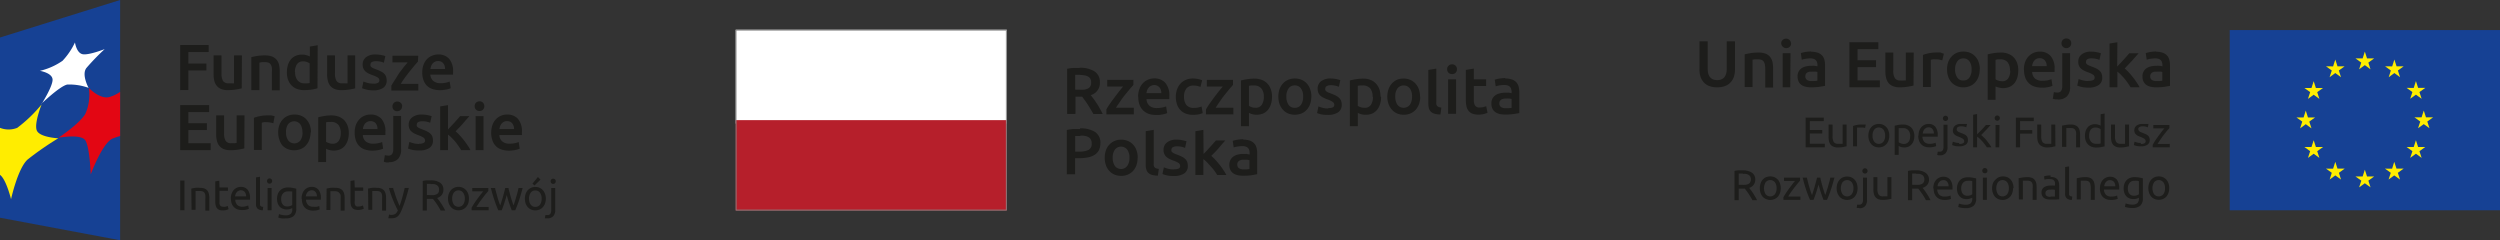 <svg xmlns="http://www.w3.org/2000/svg" viewBox="0 0 375.84 36.12"><rect x="0" y="0" width="375.84" height="36.12" fill="#333333" stroke="none"/><defs><style>.cls-1{fill:#1d1d1b;}.cls-2{fill:#fff;}.cls-3{fill:#b61f2b;}.cls-4{fill:#878787;}.cls-5{fill:#164194;}.cls-6{fill:#ffed00;}.cls-7{fill:#e30613;}</style></defs><g id="Warstwa_2" data-name="Warstwa 2"><g id="Warstwa_1-2" data-name="Warstwa 1"><path class="cls-1" d="M162.38,11.25c-.27,0-.51,0-.74,0v2.23h.55a6.22,6.22,0,0,0,.8,0,2,2,0,0,0,.58-.18.87.87,0,0,0,.36-.35,1.15,1.15,0,0,0,.11-.55,1.11,1.11,0,0,0-.11-.54.91.91,0,0,0-.35-.35,1.5,1.5,0,0,0-.53-.18,3.48,3.48,0,0,0-.67-.06m-.09-1.08a4,4,0,0,1,2.27.55,1.87,1.87,0,0,1,.79,1.66,1.87,1.87,0,0,1-1.38,1.9c.13.15.27.34.43.55s.32.46.49.71.32.52.47.79a8.55,8.55,0,0,1,.41.79h-1.4c-.12-.24-.26-.48-.41-.72s-.29-.48-.44-.71-.29-.44-.44-.64-.28-.38-.4-.54h-1v2.6h-1.25V10.34a7.26,7.26,0,0,1,1-.13c.34,0,.65,0,.92,0"/><path class="cls-1" d="M170.39,12.77l-.52.59-.69.84c-.24.3-.49.62-.74,1s-.47.65-.67,1h2.68v1h-4.12v-.75a8.33,8.33,0,0,1,.54-.86c.22-.31.44-.62.68-.94l.68-.9.61-.74h-2.39v-1h3.94Z"/><path class="cls-1" d="M174.59,14a1.84,1.84,0,0,0-.07-.47,1.22,1.22,0,0,0-.21-.39,1.11,1.11,0,0,0-.32-.25,1,1,0,0,0-.46-.1,1.07,1.07,0,0,0-.49.11.94.94,0,0,0-.35.27,1.33,1.33,0,0,0-.23.38,3.69,3.69,0,0,0-.11.45Zm-3.49.54a3.14,3.14,0,0,1,.21-1.2,2.34,2.34,0,0,1,.54-.86,2.23,2.23,0,0,1,.77-.52,2.51,2.51,0,0,1,.89-.17,2.13,2.13,0,0,1,1.68.67,2.86,2.86,0,0,1,.6,2c0,.07,0,.14,0,.22s0,.16,0,.22h-3.43a1.37,1.37,0,0,0,.45,1,1.66,1.66,0,0,0,1.13.34,3.34,3.34,0,0,0,.8-.08,4.26,4.26,0,0,0,.57-.16l.16,1a2,2,0,0,1-.27.1l-.4.1-.48.08-.53,0a3.13,3.13,0,0,1-1.19-.2,2.24,2.24,0,0,1-.83-.57,2.31,2.31,0,0,1-.49-.85,3.59,3.59,0,0,1-.16-1.07"/><path class="cls-1" d="M176.77,14.53a3.18,3.18,0,0,1,.18-1.08,2.7,2.7,0,0,1,.51-.87,2.37,2.37,0,0,1,.81-.57,2.59,2.59,0,0,1,1.07-.21,3.62,3.62,0,0,1,1.39.27l-.26,1a2.88,2.88,0,0,0-.47-.15,2.6,2.6,0,0,0-.56-.06,1.35,1.35,0,0,0-1.08.44,1.94,1.94,0,0,0-.36,1.25,2,2,0,0,0,.34,1.22,1.41,1.41,0,0,0,1.17.45,3.08,3.08,0,0,0,.61-.06,3,3,0,0,0,.52-.15l.17,1a3.59,3.59,0,0,1-.61.18,4.39,4.39,0,0,1-.82.07,2.94,2.94,0,0,1-1.16-.2,2.08,2.08,0,0,1-.81-.57,2.13,2.13,0,0,1-.48-.86,3.4,3.4,0,0,1-.16-1.08"/><path class="cls-1" d="M185.36,12.77l-.52.59c-.21.25-.44.53-.68.84s-.5.62-.74,1-.48.65-.67,1h2.67v1H181.3v-.75c.14-.26.33-.55.54-.86l.68-.94q.34-.46.69-.9l.61-.74h-2.39v-1h3.93Z"/><path class="cls-1" d="M190,14.55a1.87,1.87,0,0,0-.37-1.25,1.4,1.4,0,0,0-1.16-.45l-.35,0a1.43,1.43,0,0,0-.36.06v3a1.65,1.65,0,0,0,.42.2,1.69,1.69,0,0,0,.56.09,1.06,1.06,0,0,0,.95-.44,2.13,2.13,0,0,0,.31-1.2m1.23,0a3.46,3.46,0,0,1-.16,1.09,2.54,2.54,0,0,1-.44.85,2,2,0,0,1-.72.56,2.71,2.71,0,0,1-1.65.11,2.73,2.73,0,0,1-.5-.2v2h-1.2V12.1a8.09,8.09,0,0,1,.9-.19,6.81,6.81,0,0,1,1.13-.09,3,3,0,0,1,1.1.19,2.21,2.21,0,0,1,.83.54,2.29,2.29,0,0,1,.52.85,3.08,3.08,0,0,1,.19,1.13"/><path class="cls-1" d="M195.91,14.52a2,2,0,0,0-.33-1.23,1.11,1.11,0,0,0-.93-.45,1.09,1.09,0,0,0-.93.45,2,2,0,0,0-.33,1.23,2.09,2.09,0,0,0,.33,1.24,1.09,1.09,0,0,0,.93.45,1.11,1.11,0,0,0,.93-.45,2.09,2.09,0,0,0,.33-1.24m1.23,0a3.33,3.33,0,0,1-.18,1.12,2.55,2.55,0,0,1-.51.86,2.27,2.27,0,0,1-.79.56,2.78,2.78,0,0,1-2,0,2.36,2.36,0,0,1-.79-.56,2.72,2.72,0,0,1-.51-.86,3.57,3.57,0,0,1,0-2.24,2.75,2.75,0,0,1,.52-.86,2.34,2.34,0,0,1,.79-.55,2.48,2.48,0,0,1,1-.19,2.59,2.59,0,0,1,1,.19,2.4,2.4,0,0,1,.78.55,2.55,2.55,0,0,1,.51.86,3.1,3.1,0,0,1,.19,1.12"/><path class="cls-1" d="M199.67,16.25a1.72,1.72,0,0,0,.7-.11.42.42,0,0,0,.22-.39.5.5,0,0,0-.24-.43,3.34,3.34,0,0,0-.76-.37,4.16,4.16,0,0,1-.6-.25,2.09,2.09,0,0,1-.48-.31,1.48,1.48,0,0,1-.31-.43,1.64,1.64,0,0,1-.11-.62,1.36,1.36,0,0,1,.52-1.13A2.29,2.29,0,0,1,200,11.8a4.77,4.77,0,0,1,.87.08,5.16,5.16,0,0,1,.63.17l-.22,1a3,3,0,0,0-.5-.16,3.11,3.11,0,0,0-.72-.08,1.15,1.15,0,0,0-.59.13.39.39,0,0,0-.23.38.51.51,0,0,0,0,.22.47.47,0,0,0,.16.19,1.37,1.37,0,0,0,.28.17l.44.17a6.7,6.7,0,0,1,.72.31,1.93,1.93,0,0,1,.49.35,1.25,1.25,0,0,1,.29.44,1.8,1.8,0,0,1,.09.6,1.29,1.29,0,0,1-.55,1.12,2.71,2.71,0,0,1-1.58.38,4.19,4.19,0,0,1-1.1-.11L198,17l.21-1a3.7,3.7,0,0,0,.64.21,3.12,3.12,0,0,0,.84.1"/><path class="cls-1" d="M206.35,14.55A1.92,1.92,0,0,0,206,13.3a1.41,1.41,0,0,0-1.17-.45l-.35,0a1.51,1.51,0,0,0-.36.06v3a1.65,1.65,0,0,0,.42.2,1.73,1.73,0,0,0,.56.09,1.07,1.07,0,0,0,1-.44,2.13,2.13,0,0,0,.3-1.2m1.23,0a3.46,3.46,0,0,1-.16,1.09,2.54,2.54,0,0,1-.44.85,2,2,0,0,1-.72.56,2.3,2.3,0,0,1-1,.19,2.44,2.44,0,0,1-.68-.08,2.73,2.73,0,0,1-.5-.2v2h-1.2V12.1a8.09,8.09,0,0,1,.9-.19,6.9,6.9,0,0,1,1.13-.09A2.92,2.92,0,0,1,206,12a2.14,2.14,0,0,1,.83.54,2.45,2.45,0,0,1,.53.85,3.31,3.31,0,0,1,.18,1.13"/><path class="cls-1" d="M212.28,14.52a2,2,0,0,0-.33-1.23,1.19,1.19,0,0,0-1.86,0,2,2,0,0,0-.33,1.23,2.09,2.09,0,0,0,.33,1.24,1.19,1.19,0,0,0,1.86,0,2.09,2.09,0,0,0,.33-1.24m1.23,0a3.33,3.33,0,0,1-.18,1.12,2.7,2.7,0,0,1-.5.86,2.47,2.47,0,0,1-.79.56,2.61,2.61,0,0,1-1,.19,2.53,2.53,0,0,1-1-.19,2.32,2.32,0,0,1-.78-.56,2.55,2.55,0,0,1-.51-.86,3.4,3.4,0,0,1,0-2.24,2.55,2.55,0,0,1,.51-.86A2.44,2.44,0,0,1,210,12a2.51,2.51,0,0,1,1-.19,2.59,2.59,0,0,1,1,.19,2.44,2.44,0,0,1,.79.55,2.72,2.72,0,0,1,.51.86,3.33,3.33,0,0,1,.18,1.12"/><path class="cls-1" d="M216.55,17.21a3.1,3.1,0,0,1-.88-.11,1.42,1.42,0,0,1-.57-.32,1.18,1.18,0,0,1-.29-.5,3,3,0,0,1-.08-.69V10.51l1.2-.2v5a2,2,0,0,0,0,.37.66.66,0,0,0,.13.25.6.6,0,0,0,.24.16,1.66,1.66,0,0,0,.39.08Z"/><path class="cls-1" d="M218.9,17.11h-1.2V11.93h1.2Zm.13-6.7a.72.72,0,0,1-.21.54.76.76,0,0,1-.52.19.73.73,0,0,1-.52-.19.69.69,0,0,1-.22-.54.67.67,0,0,1,.22-.54.69.69,0,0,1,.52-.2.72.72,0,0,1,.52.2.7.7,0,0,1,.21.54"/><path class="cls-1" d="M220.37,10.51l1.2-.2v1.62h1.85v1h-1.85V15a1.52,1.52,0,0,0,.2.89.78.78,0,0,0,.67.27,2.12,2.12,0,0,0,.59-.07,3.15,3.15,0,0,0,.4-.13l.2,1a4.45,4.45,0,0,1-.55.18,3.12,3.12,0,0,1-.79.09,2.72,2.72,0,0,1-.93-.14,1.33,1.33,0,0,1-.59-.44,1.58,1.58,0,0,1-.31-.68,4.22,4.22,0,0,1-.09-.92Z"/><path class="cls-1" d="M226.4,16.27a4.58,4.58,0,0,0,.85-.06V14.88l-.29-.06a2.82,2.82,0,0,0-.42,0,2.75,2.75,0,0,0-.4,0,1.79,1.79,0,0,0-.37.11.72.72,0,0,0-.26.23.57.57,0,0,0-.1.36.64.64,0,0,0,.27.59,1.37,1.37,0,0,0,.72.16m-.1-4.47a2.89,2.89,0,0,1,1,.15,1.61,1.61,0,0,1,.65.41,1.64,1.64,0,0,1,.35.65,3.22,3.22,0,0,1,.11.84V17l-.84.14a8.23,8.23,0,0,1-1.27.08,3.78,3.78,0,0,1-.85-.08,2,2,0,0,1-.66-.29,1.47,1.47,0,0,1-.43-.52,1.81,1.81,0,0,1-.15-.78,1.54,1.54,0,0,1,.17-.75,1.47,1.47,0,0,1,.48-.51,2,2,0,0,1,.68-.27,3.75,3.75,0,0,1,.82-.09l.42,0a3.08,3.08,0,0,1,.47.08v-.2a1.23,1.23,0,0,0-.06-.39.73.73,0,0,0-.17-.34.8.8,0,0,0-.33-.22,1.43,1.43,0,0,0-.51-.08,4.51,4.51,0,0,0-.76.06,3.49,3.49,0,0,0-.56.14l-.15-1a4.56,4.56,0,0,1,.66-.16,5.46,5.46,0,0,1,.93-.08"/><path class="cls-1" d="M162.43,20.45c-.32,0-.58,0-.79,0v2.34h.61a3.08,3.08,0,0,0,1.39-.25,1,1,0,0,0,.48-1,1.08,1.08,0,0,0-.13-.56.81.81,0,0,0-.35-.36,1.72,1.72,0,0,0-.54-.19,4.8,4.8,0,0,0-.67-.05m-.09-1.08a4.06,4.06,0,0,1,2.29.54,1.92,1.92,0,0,1,.8,1.71,2.38,2.38,0,0,1-.21,1,1.81,1.81,0,0,1-.62.7,2.78,2.78,0,0,1-1,.4,6,6,0,0,1-1.34.13h-.63v2.42h-1.25V19.54a6.65,6.65,0,0,1,1-.14l1,0"/><path class="cls-1" d="M169.8,23.71a2,2,0,0,0-.34-1.22,1.18,1.18,0,0,0-1.85,0,2,2,0,0,0-.33,1.22,2.07,2.07,0,0,0,.33,1.24,1.16,1.16,0,0,0,1.85,0,2.07,2.07,0,0,0,.34-1.24m1.22,0a3.29,3.29,0,0,1-.17,1.12,2.5,2.5,0,0,1-.51.87,2.34,2.34,0,0,1-.79.55,2.68,2.68,0,0,1-2,0,2.4,2.4,0,0,1-.78-.55,2.5,2.5,0,0,1-.51-.87,3.29,3.29,0,0,1-.18-1.12,3.23,3.23,0,0,1,.18-1.11,2.33,2.33,0,0,1,.52-.86,2.26,2.26,0,0,1,.78-.55,2.63,2.63,0,0,1,2,0,2.21,2.21,0,0,1,.79.55,2.46,2.46,0,0,1,.51.86,3.23,3.23,0,0,1,.18,1.11"/><path class="cls-1" d="M174.07,26.41a3.54,3.54,0,0,1-.89-.12,1.43,1.43,0,0,1-.56-.31,1.17,1.17,0,0,1-.29-.51,2.4,2.4,0,0,1-.09-.69V19.72l1.21-.2v5a1.9,1.9,0,0,0,0,.37.62.62,0,0,0,.12.26.67.67,0,0,0,.25.16,2.39,2.39,0,0,0,.39.08Z"/><path class="cls-1" d="M176.51,25.45a1.64,1.64,0,0,0,.69-.11.41.41,0,0,0,.22-.4.54.54,0,0,0-.23-.43,3.53,3.53,0,0,0-.77-.36c-.22-.08-.42-.17-.6-.25a2,2,0,0,1-.47-.32,1.13,1.13,0,0,1-.31-.43,1.43,1.43,0,0,1-.12-.62,1.35,1.35,0,0,1,.53-1.12,2.2,2.2,0,0,1,1.42-.42,4.17,4.17,0,0,1,.88.09,4.77,4.77,0,0,1,.62.16l-.21,1a2.53,2.53,0,0,0-.51-.17,3,3,0,0,0-.71-.07,1.28,1.28,0,0,0-.6.12.41.41,0,0,0-.23.38.56.56,0,0,0,0,.23.43.43,0,0,0,.15.18,1.11,1.11,0,0,0,.29.17,3.29,3.29,0,0,0,.44.18,6.45,6.45,0,0,1,.72.31,1.86,1.86,0,0,1,.49.35,1.07,1.07,0,0,1,.28.44,1.7,1.7,0,0,1,.09.59,1.28,1.28,0,0,1-.55,1.13,2.78,2.78,0,0,1-1.57.38,4.61,4.61,0,0,1-1.1-.11,6,6,0,0,1-.59-.19l.21-1c.18.07.39.14.64.21a3.15,3.15,0,0,0,.85.1"/><path class="cls-1" d="M180.94,23.15l.49-.51.5-.55.48-.53.38-.44h1.41c-.32.37-.67.76-1,1.16s-.73.78-1.1,1.15a8.48,8.48,0,0,1,.62.6c.22.24.43.49.64.75s.39.53.57.8a7.86,7.86,0,0,1,.44.73h-1.39a5.25,5.25,0,0,0-.41-.64A6.36,6.36,0,0,0,182,25l-.54-.6a4.59,4.59,0,0,0-.55-.48v2.38h-1.2V19.72l1.2-.2Z"/><path class="cls-1" d="M187,25.47a4.38,4.38,0,0,0,.84-.06V24.08l-.29-.06a2.54,2.54,0,0,0-.41,0,2.69,2.69,0,0,0-.4,0,1.34,1.34,0,0,0-.37.11.63.63,0,0,0-.26.22.61.61,0,0,0-.1.36.63.63,0,0,0,.27.59,1.34,1.34,0,0,0,.72.17m-.1-4.48a3.15,3.15,0,0,1,1,.15,1.53,1.53,0,0,1,.65.42,1.46,1.46,0,0,1,.35.65,3.12,3.12,0,0,1,.1.84v3.14l-.83.15a9.7,9.7,0,0,1-1.27.08,3.76,3.76,0,0,1-.85-.09,1.81,1.81,0,0,1-.66-.29,1.34,1.34,0,0,1-.43-.51,1.86,1.86,0,0,1-.15-.79A1.6,1.6,0,0,1,185,24a1.5,1.5,0,0,1,.47-.5,2.13,2.13,0,0,1,.69-.28,3.68,3.68,0,0,1,.82-.08l.42,0,.46.09V23a1.33,1.33,0,0,0-.05-.4.8.8,0,0,0-.17-.33.71.71,0,0,0-.33-.22,1.24,1.24,0,0,0-.51-.08,4.42,4.42,0,0,0-.76.06,3,3,0,0,0-.57.14l-.15-1c.16-.05.38-.1.67-.16a5.46,5.46,0,0,1,.93-.08"/><rect class="cls-2" x="110.6" y="4.47" width="40.75" height="14.11"/><rect class="cls-3" x="110.6" y="18.06" width="40.75" height="13.59"/><path class="cls-4" d="M151.35,4.47H110.6V31.65h40.75Zm-.13,27.05h-40.5V4.6h40.5Z"/><polygon class="cls-5" points="18.06 36.12 0 32.73 0 5.64 18.06 0 18.06 36.12"/><path class="cls-6" d="M0,26.22v-7a3.53,3.53,0,0,0,2.59,0,21.19,21.19,0,0,0,3.67-3.53s-1.16,2.87-.73,3.92,3.23,1.18,3.23,1.18a45.43,45.43,0,0,0-4.57,3.16c-1.5,1.28-2.53,6-2.53,6s-.73-3-1.66-3.66"/><path class="cls-7" d="M18.06,13.81a5.41,5.41,0,0,1-1.7.8c-1.45.28-3-1.39-3-1.39a7.06,7.06,0,0,1-.55,3.94c-1,1.58-4.05,3.56-4.05,3.56s3.42-.66,4.08.4.8,5.1.8,5.1,1.74-4.76,3.32-5.4a10.83,10.83,0,0,1,1.1-.37Z"/><path class="cls-2" d="M6.26,15.62S8,12.88,7.9,11.91,6,10.65,6,10.65a10,10,0,0,0,3.4-1.51,10.55,10.55,0,0,0,1.87-2.76s.22,1.54,1.11,1.76,3.36-.76,3.36-.76A34.71,34.71,0,0,0,13,10.21c-.79,1,.32,3,.32,3a8.57,8.57,0,0,0-3.2-.5c-1.12.22-3.9,2.9-3.9,2.9"/><polygon class="cls-1" points="27.09 13.54 27.09 6.77 31.37 6.77 31.37 7.82 28.32 7.82 28.32 9.55 31.03 9.55 31.03 10.59 28.32 10.59 28.32 13.54 27.09 13.54"/><path class="cls-1" d="M36.34,13.28c-.23.06-.53.12-.89.18a7.55,7.55,0,0,1-1.21.09,2.61,2.61,0,0,1-1-.17,1.59,1.59,0,0,1-.66-.49,1.87,1.87,0,0,1-.36-.75,4.06,4.06,0,0,1-.11-1V8.33h1.19V11a2.3,2.3,0,0,0,.23,1.18,1,1,0,0,0,.84.35l.46,0a1.91,1.91,0,0,0,.35,0V8.33h1.19Z"/><path class="cls-1" d="M37.78,8.6a7.4,7.4,0,0,1,.89-.19,7.6,7.6,0,0,1,1.21-.08,2.9,2.9,0,0,1,1,.16A1.78,1.78,0,0,1,41.6,9a1.86,1.86,0,0,1,.35.75,4.07,4.07,0,0,1,.1.95v2.88H40.87V10.86a4.49,4.49,0,0,0,0-.7,1.28,1.28,0,0,0-.18-.47.73.73,0,0,0-.33-.27,1.52,1.52,0,0,0-.51-.08l-.47,0L39,9.42v4.13H37.78Z"/><path class="cls-1" d="M44.37,10.86a1.82,1.82,0,0,0,.37,1.22,1.26,1.26,0,0,0,1,.45,3.23,3.23,0,0,0,.48,0l.33-.05V9.52a1.83,1.83,0,0,0-.42-.2,1.41,1.41,0,0,0-.55-.09,1.05,1.05,0,0,0-.94.43,2.11,2.11,0,0,0-.3,1.2m3.39,2.41a7.41,7.41,0,0,1-.88.2,8.09,8.09,0,0,1-1.12.08,3.08,3.08,0,0,1-1.09-.18,2.28,2.28,0,0,1-.81-.53,2.33,2.33,0,0,1-.52-.84,3.23,3.23,0,0,1-.18-1.11,3.75,3.75,0,0,1,.15-1.1,2.54,2.54,0,0,1,.44-.85,2,2,0,0,1,.72-.54,2.27,2.27,0,0,1,1-.19,2.17,2.17,0,0,1,.65.09,2.51,2.51,0,0,1,.49.19V7l1.18-.2Z"/><path class="cls-1" d="M53.4,13.28c-.23.06-.52.12-.89.18a7.33,7.33,0,0,1-1.2.09,2.61,2.61,0,0,1-1-.17,1.69,1.69,0,0,1-.67-.49,2,2,0,0,1-.35-.75,3.59,3.59,0,0,1-.11-1V8.33h1.18V11a2.19,2.19,0,0,0,.24,1.18,1,1,0,0,0,.84.35l.45,0a2.06,2.06,0,0,0,.36,0V8.33H53.4Z"/><path class="cls-1" d="M56.13,12.58a1.45,1.45,0,0,0,.68-.12.38.38,0,0,0,.22-.38.51.51,0,0,0-.23-.42A3.4,3.4,0,0,0,56,11.3c-.21-.08-.41-.16-.59-.25a2,2,0,0,1-.46-.31,1.1,1.1,0,0,1-.31-.43,1.38,1.38,0,0,1-.12-.61,1.35,1.35,0,0,1,.52-1.11,2.25,2.25,0,0,1,1.41-.4,4.74,4.74,0,0,1,.86.08,5.86,5.86,0,0,1,.62.16l-.22,1a2.69,2.69,0,0,0-.5-.16,2.91,2.91,0,0,0-.7-.07,1.26,1.26,0,0,0-.59.12.4.4,0,0,0-.22.37.56.56,0,0,0,0,.23.6.6,0,0,0,.15.18,1.85,1.85,0,0,0,.29.17l.43.17a4.84,4.84,0,0,1,.71.31,1.64,1.64,0,0,1,.49.34,1.21,1.21,0,0,1,.27.43,1.74,1.74,0,0,1,.09.59,1.26,1.26,0,0,1-.54,1.11,2.71,2.71,0,0,1-1.55.37A4.11,4.11,0,0,1,55,13.44a3.94,3.94,0,0,1-.57-.18l.2-1,.63.21a3.58,3.58,0,0,0,.84.1"/><path class="cls-1" d="M62.83,9.26c-.13.14-.3.33-.51.58s-.44.52-.68.83l-.73.94c-.24.33-.46.65-.66,1h2.64v1H58.83v-.73c.14-.26.32-.54.53-.85L60,11c.23-.31.45-.61.68-.89s.42-.52.6-.73H59v-1h3.88Z"/><path class="cls-1" d="M66.91,10.37a1.45,1.45,0,0,0-.07-.47,1.07,1.07,0,0,0-.2-.38.87.87,0,0,0-.32-.25,1.08,1.08,0,0,0-.46-.09,1,1,0,0,0-.47.1,1.06,1.06,0,0,0-.35.27,1,1,0,0,0-.22.38,2.18,2.18,0,0,0-.11.44Zm-3.43.53a3.33,3.33,0,0,1,.2-1.19,2.37,2.37,0,0,1,.53-.84A2.08,2.08,0,0,1,65,8.36a2.18,2.18,0,0,1,.87-.17,2.12,2.12,0,0,1,1.65.65,2.82,2.82,0,0,1,.59,2V11a1.5,1.5,0,0,1,0,.22H64.7a1.32,1.32,0,0,0,.44.95,1.66,1.66,0,0,0,1.12.34,3.81,3.81,0,0,0,.78-.08,2.71,2.71,0,0,0,.56-.17l.16,1a1.3,1.3,0,0,1-.27.1,2.74,2.74,0,0,1-.39.1l-.47.07a3.77,3.77,0,0,1-1.69-.17,2.23,2.23,0,0,1-.83-.55,2.31,2.31,0,0,1-.47-.84,3.32,3.32,0,0,1-.16-1.06"/><polygon class="cls-1" points="27.09 22.57 27.09 15.8 31.44 15.8 31.44 16.85 28.32 16.85 28.32 18.52 31.1 18.52 31.1 19.55 28.32 19.55 28.32 21.53 31.67 21.53 31.67 22.57 27.09 22.57"/><path class="cls-1" d="M36.73,22.31c-.23.06-.53.12-.89.18a7.55,7.55,0,0,1-1.21.09,2.61,2.61,0,0,1-1-.17,1.66,1.66,0,0,1-.66-.49,1.87,1.87,0,0,1-.36-.75,4.06,4.06,0,0,1-.11-1V17.35h1.19V20a2.19,2.19,0,0,0,.24,1.18.93.93,0,0,0,.83.35l.46,0a1.91,1.91,0,0,0,.35-.05V17.35h1.19Z"/><path class="cls-1" d="M41.09,18.53a3.53,3.53,0,0,0-.41-.1,2.64,2.64,0,0,0-.6-.06,2.12,2.12,0,0,0-.42,0l-.3.07v4.1H38.17V17.71a5.41,5.41,0,0,1,.86-.24,5,5,0,0,1,1.14-.12l.27,0,.31,0a2.84,2.84,0,0,1,.31.06l.23.06Z"/><path class="cls-1" d="M45.46,19.89a2,2,0,0,0-.32-1.21,1.16,1.16,0,0,0-1.83,0A2,2,0,0,0,43,19.89a2,2,0,0,0,.33,1.22,1.16,1.16,0,0,0,1.83,0,2,2,0,0,0,.32-1.22m1.22,0A3.21,3.21,0,0,1,46.5,21a2.39,2.39,0,0,1-.5.85,2.09,2.09,0,0,1-.78.55,2.7,2.7,0,0,1-2,0,2.26,2.26,0,0,1-.78-.55A2.55,2.55,0,0,1,42,21a3.21,3.21,0,0,1-.18-1.1,3.17,3.17,0,0,1,.18-1.1,2.5,2.5,0,0,1,.51-.85,2.23,2.23,0,0,1,.78-.54,2.41,2.41,0,0,1,1-.19,2.54,2.54,0,0,1,1,.19,2.11,2.11,0,0,1,.77.54,2.5,2.5,0,0,1,.51.85,3.17,3.17,0,0,1,.18,1.1"/><path class="cls-1" d="M51.23,20a1.9,1.9,0,0,0-.36-1.23,1.39,1.39,0,0,0-1.14-.44l-.35,0a2.25,2.25,0,0,0-.36.06v2.92a2.06,2.06,0,0,0,.42.2,1.63,1.63,0,0,0,.55.1,1.06,1.06,0,0,0,.94-.44,2.1,2.1,0,0,0,.3-1.19m1.21,0a3.71,3.71,0,0,1-.15,1.08,2.57,2.57,0,0,1-.43.84,2,2,0,0,1-.71.55,2.53,2.53,0,0,1-1.63.1,2.18,2.18,0,0,1-.5-.19v2H47.84V17.63a8.37,8.37,0,0,1,.89-.19,6.57,6.57,0,0,1,1.11-.09,3.07,3.07,0,0,1,1.09.19,2.28,2.28,0,0,1,.82.53,2.56,2.56,0,0,1,.51.84A3.23,3.23,0,0,1,52.44,20"/><path class="cls-1" d="M56.75,19.4a1.78,1.78,0,0,0-.06-.47,1.52,1.52,0,0,0-.2-.38.9.9,0,0,0-.33-.25,1,1,0,0,0-.45-.09,1.06,1.06,0,0,0-.48.1,1.17,1.17,0,0,0-.35.27,1.3,1.3,0,0,0-.22.38,1.65,1.65,0,0,0-.1.44Zm-3.43.53a3.33,3.33,0,0,1,.2-1.19,2.53,2.53,0,0,1,.54-.84,2,2,0,0,1,.76-.51,2.26,2.26,0,0,1,.88-.17,2.15,2.15,0,0,1,1.65.65,2.87,2.87,0,0,1,.59,2,1.77,1.77,0,0,1,0,.22c0,.08,0,.15,0,.22H54.55a1.31,1.31,0,0,0,.43.95,1.68,1.68,0,0,0,1.12.34,3.84,3.84,0,0,0,.79-.08,3.17,3.17,0,0,0,.56-.17l.15,1a1.42,1.42,0,0,1-.26.1l-.39.1a3.46,3.46,0,0,1-.48.07,3.77,3.77,0,0,1-1.69-.17,2.08,2.08,0,0,1-.82-.55,2.2,2.2,0,0,1-.48-.84,3.62,3.62,0,0,1-.16-1.06"/><path class="cls-1" d="M60.44,16a.65.65,0,0,1-.22.52.68.68,0,0,1-.5.2.69.69,0,0,1-.52-.2A.68.68,0,0,1,59,16a.71.71,0,0,1,.22-.54.73.73,0,0,1,.52-.2.72.72,0,0,1,.5.2.67.67,0,0,1,.22.54m-2,8.42a2.51,2.51,0,0,1-.35,0,1.54,1.54,0,0,1-.41-.1l.16-1a1.87,1.87,0,0,0,.52.07.64.64,0,0,0,.57-.24,1.27,1.27,0,0,0,.17-.72v-5h1.18v5a2,2,0,0,1-.47,1.47,1.84,1.84,0,0,1-1.37.48"/><path class="cls-1" d="M63,21.61a1.45,1.45,0,0,0,.68-.12.38.38,0,0,0,.22-.38.51.51,0,0,0-.23-.42,3.4,3.4,0,0,0-.76-.36c-.21-.08-.41-.16-.59-.25a2,2,0,0,1-.46-.31,1.22,1.22,0,0,1-.31-.43,1.39,1.39,0,0,1-.11-.61A1.34,1.34,0,0,1,62,17.62a2.25,2.25,0,0,1,1.41-.4,4.74,4.74,0,0,1,.86.08,5.27,5.27,0,0,1,.62.16l-.22,1a2.69,2.69,0,0,0-.5-.16,2.91,2.91,0,0,0-.7-.07,1.26,1.26,0,0,0-.59.12.4.4,0,0,0-.22.37.56.56,0,0,0,0,.23.5.5,0,0,0,.15.18,1.85,1.85,0,0,0,.29.17l.43.17a4.41,4.41,0,0,1,.71.31,1.84,1.84,0,0,1,.49.34,1.08,1.08,0,0,1,.27.43,1.74,1.74,0,0,1,.09.59,1.26,1.26,0,0,1-.54,1.11,2.71,2.71,0,0,1-1.55.37,4.11,4.11,0,0,1-1.09-.11,3.94,3.94,0,0,1-.57-.18l.2-1a5.15,5.15,0,0,0,.63.21,3.58,3.58,0,0,0,.84.1"/><path class="cls-1" d="M67.35,19.46l.48-.51c.17-.18.33-.36.5-.53l.46-.52.38-.44h1.4c-.33.37-.67.75-1,1.14s-.72.77-1.08,1.14a6.58,6.58,0,0,1,.61.59c.22.23.42.48.63.74s.39.52.56.78a6.09,6.09,0,0,1,.44.72H69.33c-.12-.2-.26-.41-.41-.63s-.32-.44-.49-.65-.36-.4-.54-.59a4.53,4.53,0,0,0-.54-.47v2.34H66.17V16l1.18-.2Z"/><path class="cls-1" d="M72.69,22.57H71.5V17.46h1.19Zm.12-6.6a.67.67,0,0,1-.21.52.69.69,0,0,1-.51.2.72.72,0,0,1-.52-.2.67.67,0,0,1-.21-.52.7.7,0,0,1,.21-.54.77.77,0,0,1,.52-.2.73.73,0,0,1,.51.2.7.7,0,0,1,.21.54"/><path class="cls-1" d="M77.28,19.4a1.45,1.45,0,0,0-.07-.47,1.07,1.07,0,0,0-.2-.38.87.87,0,0,0-.32-.25,1.06,1.06,0,0,0-.45-.09,1,1,0,0,0-.48.1,1.06,1.06,0,0,0-.35.27,1.3,1.3,0,0,0-.22.38,2.18,2.18,0,0,0-.11.44Zm-3.43.53a3.33,3.33,0,0,1,.2-1.19,2.37,2.37,0,0,1,.53-.84,2.08,2.08,0,0,1,.77-.51,2.22,2.22,0,0,1,.88-.17,2.11,2.11,0,0,1,1.64.65,2.82,2.82,0,0,1,.59,2v.22a1.5,1.5,0,0,1,0,.22H75.07a1.32,1.32,0,0,0,.44.95,1.66,1.66,0,0,0,1.12.34,3.74,3.74,0,0,0,.78-.08,3.06,3.06,0,0,0,.57-.17l.15,1a1.3,1.3,0,0,1-.27.1,2.74,2.74,0,0,1-.39.1,3.11,3.11,0,0,1-.47.07,3.77,3.77,0,0,1-1.69-.17,2,2,0,0,1-.82-.55A2.2,2.2,0,0,1,74,21a3.32,3.32,0,0,1-.16-1.06"/><rect class="cls-1" x="27.1" y="27.14" width="0.63" height="4.47"/><path class="cls-1" d="M28.76,28.35l.55-.11a4.7,4.7,0,0,1,.79,0,1.63,1.63,0,0,1,.66.11,1,1,0,0,1,.42.31,1.16,1.16,0,0,1,.22.49,2.48,2.48,0,0,1,.07.63v1.88h-.6V29.86a3.71,3.71,0,0,0,0-.53,1,1,0,0,0-.14-.36.55.55,0,0,0-.26-.19,1.15,1.15,0,0,0-.4-.07h-.2l-.2,0-.16,0-.11,0v2.83h-.6Z"/><path class="cls-1" d="M33,28.18h1.27v.5H33v1.55a1.66,1.66,0,0,0,0,.42.63.63,0,0,0,.12.26.43.43,0,0,0,.19.13,1.18,1.18,0,0,0,.71,0l.22-.08.12.49-.31.12a2.12,2.12,0,0,1-.52.06,1.57,1.57,0,0,1-.57-.08.92.92,0,0,1-.35-.26,1,1,0,0,1-.19-.43,2.61,2.61,0,0,1-.06-.59v-3l.6-.1Z"/><path class="cls-1" d="M37,29.53a1,1,0,0,0-.2-.66.76.76,0,0,0-.94-.18.71.71,0,0,0-.27.21.92.92,0,0,0-.17.29,1.4,1.4,0,0,0-.08.34Zm-2.3.33a2,2,0,0,1,.13-.77,1.71,1.71,0,0,1,.34-.56,1.63,1.63,0,0,1,.49-.33,1.6,1.6,0,0,1,.57-.11,1.31,1.31,0,0,1,1,.43,1.94,1.94,0,0,1,.36,1.28v.1a.49.49,0,0,1,0,.12H35.37a1.16,1.16,0,0,0,.3.79,1.09,1.09,0,0,0,.82.27A2.76,2.76,0,0,0,37,31l.32-.11.09.5a2.15,2.15,0,0,1-.39.13,2.9,2.9,0,0,1-.62.06,2,2,0,0,1-.76-.13,1.33,1.33,0,0,1-.52-.37,1.41,1.41,0,0,1-.31-.55,2.19,2.19,0,0,1-.1-.7"/><path class="cls-1" d="M39.51,31.61a1.16,1.16,0,0,1-.79-.24.91.91,0,0,1-.23-.7v-4l.6-.1v4a1.69,1.69,0,0,0,0,.25.38.38,0,0,0,.09.15.32.32,0,0,0,.15.09l.24.05Z"/><path class="cls-1" d="M40.83,31.61h-.6V28.26h.6Zm-.3-4a.41.41,0,0,1-.28-.11.38.38,0,0,1-.11-.28.4.4,0,0,1,.11-.29.41.41,0,0,1,.28-.11.4.4,0,0,1,.27.11.36.36,0,0,1,.11.29.34.34,0,0,1-.11.28.4.4,0,0,1-.27.11"/><path class="cls-1" d="M43.93,28.78l-.25,0a2.15,2.15,0,0,0-.41,0,.9.9,0,0,0-.74.32,1.24,1.24,0,0,0-.26.84,1.51,1.51,0,0,0,.07.5,1.13,1.13,0,0,0,.2.34.8.8,0,0,0,.29.2,1,1,0,0,0,.34.06,1.23,1.23,0,0,0,.44-.07,1.06,1.06,0,0,0,.32-.15Zm0,2.49a1.44,1.44,0,0,1-.3.14,1.62,1.62,0,0,1-.52.08,1.56,1.56,0,0,1-.57-.1,1.18,1.18,0,0,1-.47-.3,1.47,1.47,0,0,1-.31-.5,2.19,2.19,0,0,1,0-1.4,1.42,1.42,0,0,1,.32-.53,1.54,1.54,0,0,1,.51-.35,1.88,1.88,0,0,1,.69-.13,3.85,3.85,0,0,1,.73.07l.53.11v3a1.46,1.46,0,0,1-.4,1.13,1.85,1.85,0,0,1-1.22.34,2.76,2.76,0,0,1-.59,0,2.7,2.7,0,0,1-.49-.12l.11-.52a3,3,0,0,0,.44.12,2.42,2.42,0,0,0,.54.06,1.12,1.12,0,0,0,.78-.22.87.87,0,0,0,.23-.67Z"/><path class="cls-1" d="M47.64,29.53a1,1,0,0,0-.2-.66.76.76,0,0,0-.94-.18.71.71,0,0,0-.27.21.92.92,0,0,0-.17.29,1.4,1.4,0,0,0-.08.34Zm-2.3.33a2,2,0,0,1,.13-.77,1.56,1.56,0,0,1,.34-.56,1.51,1.51,0,0,1,.49-.33,1.56,1.56,0,0,1,.57-.11,1.28,1.28,0,0,1,1,.43,1.88,1.88,0,0,1,.37,1.28v.1s0,.08,0,.12H46a1.22,1.22,0,0,0,.31.79,1.09,1.09,0,0,0,.82.27,2.58,2.58,0,0,0,.53,0l.33-.11.08.5a2,2,0,0,1-.38.13,2.9,2.9,0,0,1-.62.06,2,2,0,0,1-.76-.13,1.45,1.45,0,0,1-.53-.37,1.39,1.39,0,0,1-.3-.55,2.19,2.19,0,0,1-.1-.7"/><path class="cls-1" d="M49.1,28.35l.55-.11a4.58,4.58,0,0,1,.78,0,1.65,1.65,0,0,1,.67.11,1,1,0,0,1,.42.31,1.16,1.16,0,0,1,.22.49,2.48,2.48,0,0,1,.07.63v1.88h-.6V29.86a3.71,3.71,0,0,0,0-.53A1,1,0,0,0,51,29a.55.55,0,0,0-.26-.19,1.15,1.15,0,0,0-.4-.07h-.2l-.2,0-.16,0-.11,0v2.83h-.6Z"/><path class="cls-1" d="M53.33,28.18H54.6v.5H53.33v1.55a1.66,1.66,0,0,0,0,.42.52.52,0,0,0,.12.26.43.43,0,0,0,.19.13,1.1,1.1,0,0,0,.27,0,1,1,0,0,0,.43-.07l.23-.08.12.49-.32.12a2,2,0,0,1-.51.06,1.57,1.57,0,0,1-.57-.08.92.92,0,0,1-.35-.26,1,1,0,0,1-.19-.43,2.61,2.61,0,0,1-.06-.59v-3l.6-.1Z"/><path class="cls-1" d="M55.33,28.35l.55-.11a4.7,4.7,0,0,1,.79,0,1.63,1.63,0,0,1,.66.11,1,1,0,0,1,.42.31,1.31,1.31,0,0,1,.23.49,3.06,3.06,0,0,1,.06.63v1.88h-.6V29.86a2.66,2.66,0,0,0,0-.53,1,1,0,0,0-.14-.36.55.55,0,0,0-.26-.19,1.15,1.15,0,0,0-.4-.07h-.2l-.19,0-.17,0-.11,0v2.83h-.6Z"/><path class="cls-1" d="M58.49,32.24l.19.06a.78.78,0,0,0,.22,0,.9.9,0,0,0,.55-.16,1.28,1.28,0,0,0,.36-.51A17.89,17.89,0,0,1,59.06,30a13.85,13.85,0,0,1-.59-1.75h.65c0,.19.1.4.17.62s.14.46.22.69.17.48.27.71.19.47.29.69c.17-.46.31-.9.43-1.35s.23-.89.34-1.36h.62c-.16.63-.33,1.24-.52,1.82s-.39,1.13-.61,1.63a3.94,3.94,0,0,1-.27.51,1.66,1.66,0,0,1-.3.34,1.38,1.38,0,0,1-.38.2,1.75,1.75,0,0,1-.48.06h-.14l-.16,0-.13,0-.09,0Z"/><path class="cls-1" d="M64.79,27.64l-.61,0v1.69h.45a5.22,5.22,0,0,0,.58,0,1.56,1.56,0,0,0,.43-.13.68.68,0,0,0,.28-.25A.93.93,0,0,0,66,28.5a.9.9,0,0,0-.09-.42.75.75,0,0,0-.27-.26,1,1,0,0,0-.38-.14,3.58,3.58,0,0,0-.48,0m.95,2.1.26.34c.11.14.22.29.33.46l.33.54a5.48,5.48,0,0,1,.28.53h-.68l-.28-.5-.31-.48-.3-.43-.28-.34h-.91v1.75h-.62V27.2a3.24,3.24,0,0,1,.59-.08c.21,0,.41,0,.59,0a2.43,2.43,0,0,1,1.44.35,1.22,1.22,0,0,1,.49,1.06,1.29,1.29,0,0,1-.23.76,1.38,1.38,0,0,1-.7.47"/><path class="cls-1" d="M69.88,29.86a1.44,1.44,0,0,0-.26-.9.83.83,0,0,0-.69-.34.87.87,0,0,0-.7.34,1.5,1.5,0,0,0-.25.9,1.55,1.55,0,0,0,.25.9.86.86,0,0,0,.7.33.83.83,0,0,0,.69-.33,1.48,1.48,0,0,0,.26-.9m.62,0a2.36,2.36,0,0,1-.11.72,1.68,1.68,0,0,1-.33.55,1.36,1.36,0,0,1-.5.36,1.59,1.59,0,0,1-1.26,0,1.28,1.28,0,0,1-.5-.36,1.68,1.68,0,0,1-.33-.55,2.09,2.09,0,0,1-.12-.72,2.05,2.05,0,0,1,.12-.72,1.63,1.63,0,0,1,.33-.56,1.39,1.39,0,0,1,.5-.36,1.59,1.59,0,0,1,1.26,0,1.49,1.49,0,0,1,.5.36,1.63,1.63,0,0,1,.33.56,2.31,2.31,0,0,1,.11.72"/><path class="cls-1" d="M73.41,28.71l-.36.42-.47.6q-.26.33-.51.69t-.45.69h1.84v.5H70.9v-.4c.11-.19.23-.4.38-.62s.31-.46.48-.69.32-.43.48-.63l.41-.51H71v-.5h2.42Z"/><path class="cls-1" d="M76.93,31.61c-.12-.31-.24-.66-.38-1.06s-.26-.81-.37-1.24c-.11.43-.24.84-.37,1.24s-.26.75-.38,1.06h-.52c-.2-.44-.39-.95-.58-1.51s-.37-1.19-.54-1.84h.65c0,.2.09.42.15.65s.13.48.19.71.14.47.21.69.14.41.21.57c.07-.2.14-.41.21-.64s.14-.45.21-.68l.18-.68c.06-.22.11-.43.15-.62h.5c0,.19.09.4.14.62l.18.68c.07.23.13.45.21.68s.14.44.21.64c.07-.16.13-.35.2-.57a7,7,0,0,0,.21-.69c.07-.23.14-.47.2-.71s.11-.45.15-.65h.62c-.17.65-.34,1.27-.53,1.84s-.39,1.07-.58,1.51Z"/><path class="cls-1" d="M81.26,27l-.91.88-.3-.27.82-1Zm.17,2.87a1.5,1.5,0,0,0-.25-.9.85.85,0,0,0-.7-.34.83.83,0,0,0-.69.34,1.44,1.44,0,0,0-.26.9,1.48,1.48,0,0,0,.26.9.83.83,0,0,0,.69.33.84.84,0,0,0,.7-.33,1.55,1.55,0,0,0,.25-.9m.63,0a2.09,2.09,0,0,1-.12.72,1.68,1.68,0,0,1-.33.55,1.28,1.28,0,0,1-.5.36,1.59,1.59,0,0,1-1.26,0,1.36,1.36,0,0,1-.5-.36,1.68,1.68,0,0,1-.33-.55,2.36,2.36,0,0,1-.11-.72,2.31,2.31,0,0,1,.11-.72,1.63,1.63,0,0,1,.33-.56,1.49,1.49,0,0,1,.5-.36,1.59,1.59,0,0,1,1.26,0,1.39,1.39,0,0,1,.5.36,1.63,1.63,0,0,1,.33.56,2.05,2.05,0,0,1,.12.72"/><path class="cls-1" d="M83.16,27.65a.4.4,0,0,1-.27-.11.38.38,0,0,1-.11-.28.4.4,0,0,1,.11-.29.4.4,0,0,1,.27-.11.41.41,0,0,1,.28.11.4.4,0,0,1,.11.29.38.38,0,0,1-.11.28.41.41,0,0,1-.28.11m-.84,5.17-.2,0-.21,0,.08-.49.15,0h.15a.51.51,0,0,0,.45-.19,1.05,1.05,0,0,0,.13-.56V28.26h.6v3.29a1.32,1.32,0,0,1-.3.95,1.1,1.1,0,0,1-.85.32"/><rect class="cls-5" x="335.21" y="4.52" width="40.63" height="27.09"/><polygon class="cls-6" points="354.66 10.42 355.52 9.79 356.37 10.42 356.05 9.41 356.92 8.78 355.85 8.78 355.52 7.76 355.19 8.78 354.11 8.78 354.98 9.41 354.66 10.42"/><polygon class="cls-6" points="350.22 11.61 351.08 10.98 351.94 11.61 351.61 10.6 352.48 9.97 351.41 9.97 351.08 8.95 350.75 9.98 349.68 9.97 350.55 10.6 350.22 11.61"/><polygon class="cls-6" points="347.83 12.2 347.5 13.23 346.43 13.23 347.3 13.85 346.97 14.87 347.83 14.24 348.69 14.87 348.36 13.85 349.23 13.23 348.16 13.23 347.83 12.2"/><polygon class="cls-6" points="346.64 18.67 347.5 19.3 347.17 18.28 348.04 17.66 346.97 17.66 346.64 16.63 346.31 17.66 345.24 17.66 346.11 18.28 345.79 19.3 346.64 18.67"/><polygon class="cls-6" points="348.16 22.1 347.83 21.08 347.5 22.1 346.43 22.1 347.3 22.73 346.97 23.74 347.83 23.11 348.69 23.74 348.36 22.73 349.24 22.1 348.16 22.1"/><polygon class="cls-6" points="351.41 25.35 351.08 24.33 350.75 25.36 349.68 25.35 350.55 25.98 350.23 26.99 351.08 26.37 351.94 26.99 351.62 25.98 352.49 25.35 351.41 25.35"/><polygon class="cls-6" points="355.85 26.53 355.52 25.51 355.19 26.53 354.11 26.53 354.99 27.16 354.66 28.17 355.52 27.55 356.38 28.17 356.05 27.16 356.92 26.53 355.85 26.53"/><polygon class="cls-6" points="360.28 25.35 359.94 24.33 359.62 25.36 358.55 25.35 359.42 25.98 359.09 26.99 359.94 26.37 360.81 26.99 360.48 25.98 361.35 25.35 360.28 25.35"/><polygon class="cls-6" points="363.53 22.1 363.2 21.08 362.87 22.1 361.8 22.1 362.67 22.73 362.34 23.74 363.2 23.11 364.06 23.74 363.73 22.73 364.6 22.1 363.53 22.1"/><polygon class="cls-6" points="365.78 17.64 364.71 17.64 364.38 16.62 364.05 17.64 362.98 17.64 363.85 18.27 363.52 19.28 364.38 18.66 365.24 19.28 364.91 18.27 365.78 17.64"/><polygon class="cls-6" points="362.34 14.85 363.2 14.23 364.06 14.85 363.73 13.84 364.61 13.21 363.53 13.21 363.2 12.19 362.87 13.22 361.8 13.21 362.67 13.84 362.34 14.85"/><polygon class="cls-6" points="359.96 8.95 359.63 9.98 358.56 9.97 359.43 10.6 359.11 11.61 359.96 10.98 360.82 11.61 360.49 10.6 361.36 9.97 360.29 9.97 359.96 8.95"/><polygon class="cls-1" points="271.45 22.15 271.45 17.68 274.18 17.68 274.18 18.21 272.08 18.21 272.08 19.54 273.95 19.54 273.95 20.07 272.08 20.07 272.08 21.61 274.34 21.61 274.34 22.15 271.45 22.15"/><path class="cls-1" d="M277.61,22c-.14,0-.32.07-.54.11a4.62,4.62,0,0,1-.79.06,1.57,1.57,0,0,1-.65-.12,1.06,1.06,0,0,1-.43-.31,1.48,1.48,0,0,1-.23-.49,3,3,0,0,1-.07-.62V18.72h.6v1.76a1.62,1.62,0,0,0,.19.88.78.78,0,0,0,.66.26h.39l.16,0,.11,0V18.72h.6Z"/><path class="cls-1" d="M279.85,18.72H280l.19,0,.18,0,.12,0-.1.52-.24-.06a2.42,2.42,0,0,0-.42,0,1.84,1.84,0,0,0-.33,0l-.22,0v2.82h-.6V18.94a3.5,3.5,0,0,1,.53-.15,3.79,3.79,0,0,1,.71-.07"/><path class="cls-1" d="M283.4,20.39a1.48,1.48,0,0,0-.25-.9.9.9,0,0,0-1.39,0,1.48,1.48,0,0,0-.25.9,1.44,1.44,0,0,0,.25.9.88.88,0,0,0,1.39,0,1.44,1.44,0,0,0,.25-.9m.63,0a2.11,2.11,0,0,1-.12.73,1.5,1.5,0,0,1-.32.55,1.36,1.36,0,0,1-.5.36,1.62,1.62,0,0,1-1.27,0,1.36,1.36,0,0,1-.5-.36,1.66,1.66,0,0,1-.32-.55,2.25,2.25,0,0,1,0-1.45,1.66,1.66,0,0,1,.32-.55,1.36,1.36,0,0,1,.5-.36,1.62,1.62,0,0,1,1.27,0,1.36,1.36,0,0,1,.5.36,1.5,1.5,0,0,1,.32.55,2.09,2.09,0,0,1,.12.72"/><path class="cls-1" d="M287.17,20.48a1.32,1.32,0,0,0-.29-.91,1,1,0,0,0-.77-.31l-.42,0-.25,0v2.12a1.18,1.18,0,0,0,.32.17,1.13,1.13,0,0,0,.45.09.87.87,0,0,0,.44-.1.81.81,0,0,0,.3-.25,1,1,0,0,0,.17-.39,2.44,2.44,0,0,0,.05-.48m.63,0a2.57,2.57,0,0,1-.1.7,1.67,1.67,0,0,1-.3.56,1.4,1.4,0,0,1-.47.36,1.62,1.62,0,0,1-.64.13,1.67,1.67,0,0,1-.52-.08,1.75,1.75,0,0,1-.33-.15v1.34h-.6V18.9l.53-.12a4.1,4.1,0,0,1,.74-.06,1.75,1.75,0,0,1,.7.13,1.46,1.46,0,0,1,.53.34,1.5,1.5,0,0,1,.34.56,2.07,2.07,0,0,1,.12.73"/><path class="cls-1" d="M290.73,20.07a1.05,1.05,0,0,0-.21-.67.71.71,0,0,0-.58-.26.86.86,0,0,0-.36.08,1.39,1.39,0,0,0-.27.21,1.11,1.11,0,0,0-.17.3,1.3,1.3,0,0,0-.08.34Zm-2.31.33a2.27,2.27,0,0,1,.13-.78,1.77,1.77,0,0,1,.34-.55,1.63,1.63,0,0,1,.49-.33,1.65,1.65,0,0,1,.57-.11,1.27,1.27,0,0,1,1,.43,1.94,1.94,0,0,1,.36,1.28v.21h-2.3a1.24,1.24,0,0,0,.3.8,1.12,1.12,0,0,0,.83.27,2,2,0,0,0,.53-.06,1.76,1.76,0,0,0,.32-.1l.09.5a1.54,1.54,0,0,1-.38.12,2.43,2.43,0,0,1-.63.07,2.2,2.2,0,0,1-.76-.13,1.41,1.41,0,0,1-.52-.37,1.49,1.49,0,0,1-.31-.55,2.57,2.57,0,0,1-.1-.7"/><path class="cls-1" d="M292.48,18.19a.39.39,0,0,1-.39-.4.36.36,0,0,1,.12-.28.39.39,0,0,1,.54,0,.36.36,0,0,1,.12.28.39.39,0,0,1-.39.4m-.85,5.16h-.19l-.21-.06.08-.49.14,0h.16a.49.49,0,0,0,.44-.19,1,1,0,0,0,.13-.56v-3.3h.6v3.29a1.35,1.35,0,0,1-.29,1,1.12,1.12,0,0,1-.86.31"/><path class="cls-1" d="M294.56,21.64a1.12,1.12,0,0,0,.55-.1.32.32,0,0,0,.18-.31.42.42,0,0,0-.18-.35,3.21,3.21,0,0,0-.57-.29l-.37-.15a1.38,1.38,0,0,1-.31-.2.89.89,0,0,1-.21-.26,1,1,0,0,1,.26-1.09,1.39,1.39,0,0,1,.89-.26l.29,0,.26,0,.22,0,.14,0-.11.52a1.2,1.2,0,0,0-.3-.11,1.83,1.83,0,0,0-.5-.05.89.89,0,0,0-.44.1.32.32,0,0,0-.18.31.38.38,0,0,0,0,.19.37.37,0,0,0,.13.15,1.07,1.07,0,0,0,.21.13l.31.12.43.18a1.45,1.45,0,0,1,.32.2.8.8,0,0,1,.2.28,1,1,0,0,1,.07.41.79.79,0,0,1-.34.7,1.72,1.72,0,0,1-1,.24,2.46,2.46,0,0,1-.69-.08l-.35-.11.11-.51.33.11a1.93,1.93,0,0,0,.6.08"/><path class="cls-1" d="M297.84,20.3c.13.1.26.23.41.37s.29.3.43.47l.39.52c.13.18.23.34.32.49h-.7a4.25,4.25,0,0,0-.32-.46,4,4,0,0,0-.37-.45,5,5,0,0,0-.39-.4,3.1,3.1,0,0,0-.38-.3v1.61h-.6v-4.9l.6-.11V20.2c.1-.1.21-.22.34-.34l.37-.38.34-.37.28-.32h.7l-.32.36-.36.39-.38.39-.36.37"/><path class="cls-1" d="M300.56,22.15H300V18.79h.6Zm-.3-4a.39.39,0,0,1-.39-.4.35.35,0,0,1,.12-.28.39.39,0,0,1,.54,0,.35.35,0,0,1,.12.28.39.39,0,0,1-.39.4"/><polygon class="cls-1" points="303.06 22.15 303.06 17.68 305.75 17.68 305.75 18.21 303.69 18.21 303.69 19.56 305.52 19.56 305.52 20.09 303.69 20.09 303.69 22.15 303.06 22.15"/><path class="cls-1" d="M309,22c-.14,0-.32.07-.54.11a4.62,4.62,0,0,1-.79.06A1.57,1.57,0,0,1,307,22a1,1,0,0,1-.42-.31,1.32,1.32,0,0,1-.24-.49,3,3,0,0,1-.07-.62V18.72h.6v1.76a1.62,1.62,0,0,0,.19.88.8.8,0,0,0,.66.26h.39l.17,0,.1,0V18.72h.6Z"/><path class="cls-1" d="M310,18.89l.55-.11a4.62,4.62,0,0,1,.79-.06,1.62,1.62,0,0,1,.66.12,1,1,0,0,1,.42.31,1.31,1.31,0,0,1,.23.49,3,3,0,0,1,.06.62v1.89h-.6V20.39a2.62,2.62,0,0,0,0-.52,1,1,0,0,0-.14-.36.52.52,0,0,0-.26-.2,1.16,1.16,0,0,0-.4-.06h-.39l-.17,0-.11,0v2.83H310Z"/><path class="cls-1" d="M315.8,19.43a1.3,1.3,0,0,0-.32-.18,1.25,1.25,0,0,0-.45-.08,1,1,0,0,0-.44.09.83.83,0,0,0-.3.26,1.15,1.15,0,0,0-.17.39,2.44,2.44,0,0,0-.05.48,1.31,1.31,0,0,0,.29.91,1,1,0,0,0,.77.32l.41,0,.26-.05Zm0-2.26.6-.1V22l-.53.12a4,4,0,0,1-.74.06,1.94,1.94,0,0,1-.7-.12,1.75,1.75,0,0,1-.53-.35,1.7,1.7,0,0,1-.34-.55,2.17,2.17,0,0,1-.12-.74,2.57,2.57,0,0,1,.1-.7,1.58,1.58,0,0,1,.3-.56,1.19,1.19,0,0,1,.47-.36,1.47,1.47,0,0,1,.64-.13,1.62,1.62,0,0,1,.52.08,1.9,1.9,0,0,1,.33.14Z"/><path class="cls-1" d="M320.07,22c-.14,0-.32.07-.55.11a4.42,4.42,0,0,1-.78.06,1.57,1.57,0,0,1-.65-.12,1.06,1.06,0,0,1-.43-.31,1.48,1.48,0,0,1-.23-.49,2.45,2.45,0,0,1-.07-.62V18.72h.6v1.76a1.53,1.53,0,0,0,.19.88.78.78,0,0,0,.66.26h.39l.16,0,.11,0V18.72h.6Z"/><path class="cls-1" d="M321.85,21.64a1.05,1.05,0,0,0,.54-.1.32.32,0,0,0,.18-.31.41.41,0,0,0-.17-.35,3.39,3.39,0,0,0-.58-.29l-.37-.15a1.31,1.31,0,0,1-.3-.2.75.75,0,0,1-.21-.26.93.93,0,0,1,.25-1.09,1.44,1.44,0,0,1,.9-.26l.28,0,.27,0,.21,0,.15,0-.11.52a1.62,1.62,0,0,0-.3-.11,1.88,1.88,0,0,0-.5-.05.87.87,0,0,0-.44.1.32.32,0,0,0-.19.31.38.38,0,0,0,.05.19.35.35,0,0,0,.12.15.91.91,0,0,0,.22.13l.31.12.43.18a1.18,1.18,0,0,1,.31.2.83.83,0,0,1,.21.28,1,1,0,0,1,.07.41.8.8,0,0,1-.35.7,1.71,1.71,0,0,1-1,.24,2.54,2.54,0,0,1-.7-.08,3.46,3.46,0,0,1-.34-.11l.11-.51.33.11a1.93,1.93,0,0,0,.6.08"/><path class="cls-1" d="M326.14,19.25c-.09.09-.21.23-.36.41l-.48.6c-.17.22-.34.45-.5.7s-.32.47-.45.68h1.84v.51h-2.56v-.4c.1-.19.23-.4.38-.63s.31-.45.48-.68.32-.44.48-.64.29-.37.41-.5h-1.66v-.51h2.42Z"/><path class="cls-1" d="M262,26.09h-.61v1.69h.44a5,5,0,0,0,.58,0,1.27,1.27,0,0,0,.44-.13.6.6,0,0,0,.27-.25.82.82,0,0,0,.1-.44.79.79,0,0,0-.1-.42.65.65,0,0,0-.26-.26,1.38,1.38,0,0,0-.39-.14,3.38,3.38,0,0,0-.47,0m.95,2.09.26.34c.11.14.21.29.33.46l.33.54a5.48,5.48,0,0,1,.28.53h-.69c-.08-.16-.18-.33-.28-.49s-.2-.33-.3-.48l-.31-.43c-.1-.14-.19-.25-.27-.35h-.91v1.75h-.63v-4.4a2.61,2.61,0,0,1,.59-.09c.22,0,.42,0,.6,0a2.47,2.47,0,0,1,1.43.35,1.23,1.23,0,0,1,.5,1.06,1.21,1.21,0,0,1-.24.76,1.35,1.35,0,0,1-.69.47"/><path class="cls-1" d="M267.08,28.3a1.44,1.44,0,0,0-.25-.9.9.9,0,0,0-1.39,0,1.75,1.75,0,0,0,0,1.8.9.9,0,0,0,1.39,0,1.44,1.44,0,0,0,.25-.9m.63,0a2.05,2.05,0,0,1-.12.72,1.64,1.64,0,0,1-.32.56,1.46,1.46,0,0,1-.5.35,1.62,1.62,0,0,1-1.27,0,1.46,1.46,0,0,1-.5-.35,1.82,1.82,0,0,1-.32-.56,2.22,2.22,0,0,1,0-1.44A1.71,1.71,0,0,1,265,27a1.64,1.64,0,0,1,.5-.36,1.74,1.74,0,0,1,1.27,0,1.64,1.64,0,0,1,.5.36,1.55,1.55,0,0,1,.32.56,2.05,2.05,0,0,1,.12.72"/><path class="cls-1" d="M270.62,27.15l-.36.42-.48.6-.51.69a7.1,7.1,0,0,0-.44.69h1.84v.5h-2.56v-.4c.1-.19.23-.39.38-.62s.31-.46.47-.68l.49-.64c.15-.2.29-.37.41-.51H268.2v-.5h2.42Z"/><path class="cls-1" d="M274.14,30.05c-.12-.31-.25-.66-.38-1.06s-.26-.81-.37-1.24c-.12.43-.24.84-.37,1.24s-.26.75-.38,1.06h-.53c-.19-.44-.39-.95-.58-1.51s-.36-1.18-.53-1.84h.64l.16.66c.06.23.12.47.19.71l.21.68a5.91,5.91,0,0,0,.21.57c.07-.2.14-.41.21-.64s.14-.45.2-.68.13-.46.19-.68.11-.43.15-.62h.5a5.94,5.94,0,0,0,.14.62c.05.22.12.45.18.68s.13.46.2.68.15.44.22.64c.06-.16.13-.35.2-.57l.21-.68c.07-.24.13-.48.2-.71s.11-.46.15-.66h.62c-.17.66-.35,1.27-.54,1.84s-.38,1.07-.58,1.51Z"/><path class="cls-1" d="M278.64,28.3a1.44,1.44,0,0,0-.26-.9.89.89,0,0,0-1.38,0,1.69,1.69,0,0,0,0,1.8.89.89,0,0,0,1.38,0,1.44,1.44,0,0,0,.26-.9m.62,0a2.31,2.31,0,0,1-.11.72,1.84,1.84,0,0,1-.33.56,1.37,1.37,0,0,1-.5.35,1.59,1.59,0,0,1-1.26,0,1.37,1.37,0,0,1-.5-.35,1.84,1.84,0,0,1-.33-.56,2.22,2.22,0,0,1,0-1.44,1.73,1.73,0,0,1,.33-.56,1.53,1.53,0,0,1,.5-.36,1.71,1.71,0,0,1,1.26,0,1.53,1.53,0,0,1,.5.36,1.73,1.73,0,0,1,.33.56,2.31,2.31,0,0,1,.11.72"/><path class="cls-1" d="M280.37,26.09a.36.36,0,0,1-.27-.1.38.38,0,0,1-.12-.29.39.39,0,0,1,.39-.4.41.41,0,0,1,.28.11.4.4,0,0,1,.11.29.42.42,0,0,1-.11.29.4.4,0,0,1-.28.1m-.84,5.17-.2,0-.21,0,.08-.49.15,0h.15a.49.49,0,0,0,.44-.19.94.94,0,0,0,.14-.56V26.7h.6V30a1.35,1.35,0,0,1-.3,1,1.13,1.13,0,0,1-.85.31"/><path class="cls-1" d="M284.35,29.88a3.77,3.77,0,0,1-.55.11,4.5,4.5,0,0,1-.78.06,1.82,1.82,0,0,1-.66-.11,1.12,1.12,0,0,1-.42-.32,1.17,1.17,0,0,1-.23-.49,2.35,2.35,0,0,1-.07-.62V26.63h.6v1.75a1.53,1.53,0,0,0,.19.88.75.75,0,0,0,.65.26h.2l.19,0,.17,0,.11,0V26.63h.6Z"/><path class="cls-1" d="M288.08,26.09h-.61v1.69h.44a5,5,0,0,0,.58,0,1.27,1.27,0,0,0,.44-.13.6.6,0,0,0,.27-.25.82.82,0,0,0,.1-.44.79.79,0,0,0-.1-.42.65.65,0,0,0-.26-.26,1.42,1.42,0,0,0-.38-.14,3.64,3.64,0,0,0-.48,0m.95,2.09.26.34c.11.14.21.29.32.46s.23.35.34.54a5.48,5.48,0,0,1,.28.53h-.69c-.08-.16-.18-.33-.27-.49l-.31-.48-.31-.43c-.1-.14-.19-.25-.27-.35h-.91v1.75h-.63v-4.4a2.61,2.61,0,0,1,.59-.09c.22,0,.42,0,.6,0a2.45,2.45,0,0,1,1.43.35A1.23,1.23,0,0,1,290,27a1.21,1.21,0,0,1-.24.76,1.35,1.35,0,0,1-.69.47"/><path class="cls-1" d="M292.94,28a1,1,0,0,0-.2-.66.68.68,0,0,0-.58-.26.81.81,0,0,0-.63.29.92.92,0,0,0-.17.29,1.51,1.51,0,0,0-.08.34Zm-2.3.33a2.26,2.26,0,0,1,.13-.77,1.56,1.56,0,0,1,.34-.55,1.33,1.33,0,0,1,.49-.33,1.44,1.44,0,0,1,.57-.11,1.3,1.3,0,0,1,1,.42,2,2,0,0,1,.36,1.29v.1a.41.41,0,0,1,0,.11h-2.29a1.16,1.16,0,0,0,.3.79,1.12,1.12,0,0,0,.83.27,2.07,2.07,0,0,0,.53-.05,2.1,2.1,0,0,0,.33-.11l.08.51A2.06,2.06,0,0,1,293,30a2.9,2.9,0,0,1-.62.06,2,2,0,0,1-.76-.13,1.51,1.51,0,0,1-.52-.36,1.57,1.57,0,0,1-.31-.55,2.65,2.65,0,0,1-.1-.71"/><path class="cls-1" d="M296.5,27.23a1.11,1.11,0,0,0-.24-.05,2.37,2.37,0,0,0-.41,0,.92.92,0,0,0-.75.31,1.3,1.3,0,0,0-.26.84,1.28,1.28,0,0,0,.08.5.86.86,0,0,0,.19.34.75.75,0,0,0,.3.2,1,1,0,0,0,.33.06,1.51,1.51,0,0,0,.44-.06,1.19,1.19,0,0,0,.32-.16Zm0,2.49a2.21,2.21,0,0,1-.31.13,1.7,1.7,0,0,1-1.09,0,1.15,1.15,0,0,1-.46-.3,1.35,1.35,0,0,1-.32-.5,2,2,0,0,1-.12-.73,1.81,1.81,0,0,1,.12-.67,1.39,1.39,0,0,1,.83-.88,1.83,1.83,0,0,1,.68-.12,3.91,3.91,0,0,1,.73.06l.53.11v3a1.43,1.43,0,0,1-.4,1.13,1.82,1.82,0,0,1-1.21.34,2.86,2.86,0,0,1-.6-.05,2.7,2.7,0,0,1-.49-.12l.11-.52a2.13,2.13,0,0,0,.44.12,2.51,2.51,0,0,0,.55.06,1.16,1.16,0,0,0,.77-.21.88.88,0,0,0,.24-.68Z"/><path class="cls-1" d="M298.7,30.05h-.6V26.7h.6Zm-.3-4a.4.4,0,0,1-.28-.1.42.42,0,0,1-.11-.29.4.4,0,0,1,.11-.29.41.41,0,0,1,.28-.11.39.39,0,0,1,.27.11.36.36,0,0,1,.11.29.36.36,0,0,1-.38.39"/><path class="cls-1" d="M302,28.3a1.44,1.44,0,0,0-.25-.9.9.9,0,0,0-1.39,0,1.75,1.75,0,0,0,0,1.8.9.9,0,0,0,1.39,0,1.44,1.44,0,0,0,.25-.9m.63,0a2.05,2.05,0,0,1-.12.72,1.64,1.64,0,0,1-.32.56,1.46,1.46,0,0,1-.5.35,1.62,1.62,0,0,1-1.27,0,1.46,1.46,0,0,1-.5-.35,1.64,1.64,0,0,1-.32-.56,2.22,2.22,0,0,1,0-1.44A1.55,1.55,0,0,1,300,27a1.64,1.64,0,0,1,.5-.36,1.74,1.74,0,0,1,1.27,0,1.64,1.64,0,0,1,.5.36,1.55,1.55,0,0,1,.32.56,2.05,2.05,0,0,1,.12.72"/><path class="cls-1" d="M303.47,26.79c.14,0,.32-.07.55-.1a4.62,4.62,0,0,1,.79-.06,1.63,1.63,0,0,1,.66.11.91.91,0,0,1,.42.32,1.19,1.19,0,0,1,.23.48,3.06,3.06,0,0,1,.06.63v1.88h-.6V28.3a2.72,2.72,0,0,0,0-.53.85.85,0,0,0-.14-.36.51.51,0,0,0-.26-.19,1.16,1.16,0,0,0-.4-.06h-.2l-.19,0-.17,0-.11,0v2.83h-.6Z"/><path class="cls-1" d="M308.28,29.55h.38l.27,0v-1a.64.64,0,0,0-.21-.05,1.75,1.75,0,0,0-.35,0l-.29,0a1.29,1.29,0,0,0-.28.08.68.68,0,0,0-.21.17.49.49,0,0,0-.08.28.47.47,0,0,0,.21.45,1.08,1.08,0,0,0,.56.12m0-3a1.82,1.82,0,0,1,.61.09,1.13,1.13,0,0,1,.4.27.94.94,0,0,1,.21.41,1.61,1.61,0,0,1,.07.51v2.1l-.22,0L309,30l-.38,0-.4,0a2.06,2.06,0,0,1-.52-.06,1.24,1.24,0,0,1-.42-.18,1,1,0,0,1-.27-.34,1.19,1.19,0,0,1-.1-.49.9.9,0,0,1,.12-.48.84.84,0,0,1,.3-.32,1.51,1.51,0,0,1,.45-.18,2.51,2.51,0,0,1,.55-.06h.18a1.08,1.08,0,0,1,.19,0l.15,0,.09,0v-.16a1.53,1.53,0,0,0,0-.3.58.58,0,0,0-.12-.25.55.55,0,0,0-.23-.19,1,1,0,0,0-.37-.06,2.62,2.62,0,0,0-.52,0,2.49,2.49,0,0,0-.34.08l-.07-.49a1.52,1.52,0,0,1,.39-.1,3.61,3.61,0,0,1,.59-.05"/><path class="cls-1" d="M311.48,30.05a1.13,1.13,0,0,1-.78-.24.91.91,0,0,1-.24-.7v-4l.6-.1v4a.9.9,0,0,0,0,.25.53.53,0,0,0,.08.15.42.42,0,0,0,.16.09,1.11,1.11,0,0,0,.24.05Z"/><path class="cls-1" d="M312.21,26.79c.13,0,.32-.07.55-.1a4.5,4.5,0,0,1,.78-.06,1.65,1.65,0,0,1,.67.11,1,1,0,0,1,.42.32,1.18,1.18,0,0,1,.22.48,3,3,0,0,1,.07.63v1.88h-.6V28.3a2.65,2.65,0,0,0-.05-.53.74.74,0,0,0-.14-.36.53.53,0,0,0-.25-.19,1.16,1.16,0,0,0-.4-.06h-.2l-.2,0-.17,0-.1,0v2.83h-.6Z"/><path class="cls-1" d="M318,28a1,1,0,0,0-.2-.66.8.8,0,0,0-.94-.18.71.71,0,0,0-.27.21.92.92,0,0,0-.17.29,1.51,1.51,0,0,0-.08.34Zm-2.3.33a2,2,0,0,1,.13-.77,1.43,1.43,0,0,1,.34-.55,1.33,1.33,0,0,1,.49-.33,1.41,1.41,0,0,1,.57-.11,1.3,1.3,0,0,1,1,.42,2,2,0,0,1,.36,1.29v.1a.41.41,0,0,1,0,.11h-2.29a1.16,1.16,0,0,0,.3.79,1.09,1.09,0,0,0,.82.27,2.11,2.11,0,0,0,.54-.05,1.65,1.65,0,0,0,.32-.11l.09.51A2.34,2.34,0,0,1,318,30a2.9,2.9,0,0,1-.62.06,2,2,0,0,1-.76-.13,1.42,1.42,0,0,1-.52-.36,1.57,1.57,0,0,1-.31-.55,2.3,2.3,0,0,1-.1-.71"/><path class="cls-1" d="M321.55,27.23a1.11,1.11,0,0,0-.24-.05,2.43,2.43,0,0,0-.41,0,.91.91,0,0,0-.75.31,1.3,1.3,0,0,0-.26.84,1.51,1.51,0,0,0,.07.5,1,1,0,0,0,.2.34.8.8,0,0,0,.29.2,1,1,0,0,0,.34.06,1.51,1.51,0,0,0,.44-.06,1.36,1.36,0,0,0,.32-.16Zm0,2.49a1.58,1.58,0,0,1-.3.13,1.62,1.62,0,0,1-.52.08,1.56,1.56,0,0,1-.57-.1,1.25,1.25,0,0,1-.47-.3,1.47,1.47,0,0,1-.31-.5,2,2,0,0,1-.12-.73,2,2,0,0,1,.11-.67,1.51,1.51,0,0,1,.32-.53,1.49,1.49,0,0,1,.52-.35,1.83,1.83,0,0,1,.68-.12,3.91,3.91,0,0,1,.73.06l.53.11v3a1.43,1.43,0,0,1-.4,1.13,1.83,1.83,0,0,1-1.22.34,2.76,2.76,0,0,1-.59-.05,2.7,2.7,0,0,1-.49-.12l.11-.52a2.13,2.13,0,0,0,.44.12,2.51,2.51,0,0,0,.55.06,1.16,1.16,0,0,0,.77-.21.92.92,0,0,0,.23-.68Z"/><path class="cls-1" d="M325.48,28.3a1.44,1.44,0,0,0-.25-.9.9.9,0,0,0-1.39,0,1.75,1.75,0,0,0,0,1.8.9.9,0,0,0,1.39,0,1.44,1.44,0,0,0,.25-.9m.63,0A2.05,2.05,0,0,1,326,29a1.82,1.82,0,0,1-.32.56,1.46,1.46,0,0,1-.5.35,1.62,1.62,0,0,1-1.27,0,1.46,1.46,0,0,1-.5-.35,1.64,1.64,0,0,1-.32-.56,2.22,2.22,0,0,1,0-1.44,1.55,1.55,0,0,1,.32-.56,1.64,1.64,0,0,1,.5-.36,1.74,1.74,0,0,1,1.27,0,1.64,1.64,0,0,1,.5.36,1.71,1.71,0,0,1,.32.56,2.05,2.05,0,0,1,.12.72"/><path class="cls-1" d="M258.15,13.13a3.31,3.31,0,0,1-1.2-.2,2.18,2.18,0,0,1-.82-.56,2.4,2.4,0,0,1-.49-.85,3.71,3.71,0,0,1-.15-1.08V6.21h1.24v4.12a2.59,2.59,0,0,0,.1.78,1.54,1.54,0,0,0,.29.54,1.37,1.37,0,0,0,.45.3,1.82,1.82,0,0,0,.59.1,1.76,1.76,0,0,0,.58-.1,1.31,1.31,0,0,0,.46-.3,1.54,1.54,0,0,0,.29-.54,2.59,2.59,0,0,0,.1-.78V6.21h1.24v4.23a3.4,3.4,0,0,1-.16,1.08,2.26,2.26,0,0,1-.49.85,2.14,2.14,0,0,1-.83.56,3.35,3.35,0,0,1-1.2.2"/><path class="cls-1" d="M262.29,8.17c.23-.06.52-.12.89-.18a7.46,7.46,0,0,1,1.21-.09,2.88,2.88,0,0,1,1.05.17,1.78,1.78,0,0,1,.67.48,2,2,0,0,1,.35.74,4.1,4.1,0,0,1,.1,1v2.87h-1.18V10.43a4.68,4.68,0,0,0-.05-.7,1.36,1.36,0,0,0-.18-.47.71.71,0,0,0-.33-.26,1.54,1.54,0,0,0-.52-.08l-.46,0-.37.05v4.12h-1.18Z"/><path class="cls-1" d="M269.14,13.12H268V8h1.18Zm.13-6.61a.67.67,0,0,1-.22.53.72.72,0,0,1-.5.2A.75.75,0,0,1,268,7a.7.7,0,0,1-.22-.53A.72.72,0,0,1,268,6a.79.79,0,0,1,.52-.19.76.76,0,0,1,.5.19.69.69,0,0,1,.22.54"/><path class="cls-1" d="M272.39,12.19a4.34,4.34,0,0,0,.83-.06V10.82a1.43,1.43,0,0,0-.28-.05,2.77,2.77,0,0,0-.42,0l-.39,0a1,1,0,0,0-.36.1.63.63,0,0,0-.26.22.61.61,0,0,0-.1.36.64.64,0,0,0,.26.58,1.37,1.37,0,0,0,.72.16m-.1-4.41a2.87,2.87,0,0,1,1,.15,1.72,1.72,0,0,1,.64.41,1.58,1.58,0,0,1,.34.64,3.1,3.1,0,0,1,.1.83v3.1l-.82.14a9.38,9.38,0,0,1-1.25.08,3.61,3.61,0,0,1-.84-.09,1.75,1.75,0,0,1-.65-.28,1.31,1.31,0,0,1-.42-.51,1.76,1.76,0,0,1-.15-.77,1.42,1.42,0,0,1,.17-.74,1.38,1.38,0,0,1,.46-.5,2.06,2.06,0,0,1,.68-.27,3.59,3.59,0,0,1,.81-.08,3,3,0,0,1,.41,0,4.46,4.46,0,0,1,.46.08V9.8a1.6,1.6,0,0,0-.05-.39.74.74,0,0,0-.17-.33.74.74,0,0,0-.32-.22,1.52,1.52,0,0,0-.51-.08,4.38,4.38,0,0,0-.75.06,2.84,2.84,0,0,0-.56.14l-.14-1a6.14,6.14,0,0,1,.65-.16,5.34,5.34,0,0,1,.92-.08"/><polygon class="cls-1" points="278.03 13.12 278.03 6.35 282.38 6.35 282.38 7.39 279.26 7.39 279.26 9.06 282.04 9.06 282.04 10.09 279.26 10.09 279.26 12.08 282.61 12.08 282.61 13.12 278.03 13.12"/><path class="cls-1" d="M287.67,12.86c-.23.06-.53.12-.89.18a7.55,7.55,0,0,1-1.21.09,2.6,2.6,0,0,1-1-.18,1.64,1.64,0,0,1-.66-.48,1.87,1.87,0,0,1-.36-.75,4.06,4.06,0,0,1-.11-1V7.9h1.19v2.68a2.13,2.13,0,0,0,.24,1.17.91.91,0,0,0,.83.35,3.7,3.7,0,0,0,.46,0l.35,0V7.9h1.19Z"/><path class="cls-1" d="M292,9.07l-.4-.1a2.69,2.69,0,0,0-.6-.05,2.12,2.12,0,0,0-.42,0,1.85,1.85,0,0,0-.31.07v4.09h-1.18V8.25A8.17,8.17,0,0,1,290,8a5.65,5.65,0,0,1,1.14-.11l.27,0,.31,0L292,8l.23.07Z"/><path class="cls-1" d="M296.4,10.43a2,2,0,0,0-.32-1.2,1.08,1.08,0,0,0-.92-.45,1.06,1.06,0,0,0-.91.45,2,2,0,0,0-.33,1.2,2,2,0,0,0,.33,1.22,1,1,0,0,0,.91.45,1.06,1.06,0,0,0,.92-.45,2.06,2.06,0,0,0,.32-1.22m1.22,0a3.27,3.27,0,0,1-.18,1.11,2.48,2.48,0,0,1-.5.85,2.11,2.11,0,0,1-.77.54,2.4,2.4,0,0,1-1,.2,2.31,2.31,0,0,1-1-.2,2.14,2.14,0,0,1-.78-.54,2.65,2.65,0,0,1-.5-.85,3.27,3.27,0,0,1-.18-1.11,3.21,3.21,0,0,1,.18-1.1,2.37,2.37,0,0,1,.51-.84,2.26,2.26,0,0,1,.78-.55,2.59,2.59,0,0,1,1-.19,2.74,2.74,0,0,1,1,.19,2.13,2.13,0,0,1,.77.55,2.37,2.37,0,0,1,.51.84,3.21,3.21,0,0,1,.18,1.1"/><path class="cls-1" d="M302.17,10.59a1.94,1.94,0,0,0-.35-1.23,1.39,1.39,0,0,0-1.15-.44h-.35A1.53,1.53,0,0,0,300,9v2.92a1.83,1.83,0,0,0,.42.2,1.63,1.63,0,0,0,.55.09,1,1,0,0,0,.94-.44,2.06,2.06,0,0,0,.3-1.18m1.21,0a3.71,3.71,0,0,1-.15,1.08,2.57,2.57,0,0,1-.43.84,2,2,0,0,1-.71.54,2.46,2.46,0,0,1-1.63.11A2.77,2.77,0,0,1,300,13v2h-1.18V8.17c.24-.06.54-.12.89-.18a6.57,6.57,0,0,1,1.11-.09,2.86,2.86,0,0,1,1.09.19,2.28,2.28,0,0,1,.82.53,2.37,2.37,0,0,1,.51.84,3.23,3.23,0,0,1,.18,1.11"/><path class="cls-1" d="M307.69,9.94a1.76,1.76,0,0,0-.06-.46,1.37,1.37,0,0,0-.2-.38,1.06,1.06,0,0,0-.33-.26,1,1,0,0,0-.45-.09,1,1,0,0,0-.83.37,1.3,1.3,0,0,0-.22.38,1.75,1.75,0,0,0-.1.44Zm-3.43.53a3.28,3.28,0,0,1,.2-1.18,2.53,2.53,0,0,1,.54-.85,2.31,2.31,0,0,1,.76-.51,2.46,2.46,0,0,1,.88-.17,2.08,2.08,0,0,1,1.64.66,2.81,2.81,0,0,1,.6,1.95c0,.07,0,.14,0,.22s0,.16,0,.22h-3.37a1.35,1.35,0,0,0,.43,1,1.68,1.68,0,0,0,1.12.33,3.87,3.87,0,0,0,.79-.07,4.32,4.32,0,0,0,.56-.17l.15,1-.27.1a3,3,0,0,1-.38.1l-.48.07a4.41,4.41,0,0,1-.52,0,3.18,3.18,0,0,1-1.17-.2,2.1,2.1,0,0,1-.82-.56,2.06,2.06,0,0,1-.48-.84,3.52,3.52,0,0,1-.16-1.06"/><path class="cls-1" d="M311.38,6.51a.67.67,0,0,1-.22.53.72.72,0,0,1-.5.2.73.73,0,0,1-.52-.2.67.67,0,0,1-.22-.53.69.69,0,0,1,.22-.54.77.77,0,0,1,.52-.19.76.76,0,0,1,.5.19.69.69,0,0,1,.22.54m-2,8.43-.36,0a1.64,1.64,0,0,1-.41-.1l.16-1a1.56,1.56,0,0,0,.52.07.64.64,0,0,0,.57-.24,1.27,1.27,0,0,0,.17-.72V8h1.18v5a2,2,0,0,1-.47,1.48,1.83,1.83,0,0,1-1.36.48"/><path class="cls-1" d="M314,12.15a1.47,1.47,0,0,0,.68-.11.39.39,0,0,0,.22-.39.51.51,0,0,0-.23-.42,3.4,3.4,0,0,0-.76-.36,4.55,4.55,0,0,1-.59-.25,1.92,1.92,0,0,1-.46-.3,1.22,1.22,0,0,1-.31-.43,1.42,1.42,0,0,1-.11-.61,1.32,1.32,0,0,1,.52-1.11,2.2,2.2,0,0,1,1.4-.41,4,4,0,0,1,.86.09,4.12,4.12,0,0,1,.62.16l-.22,1a2.1,2.1,0,0,0-.5-.16,2.87,2.87,0,0,0-.7-.08,1.26,1.26,0,0,0-.59.12.4.4,0,0,0-.22.38.51.51,0,0,0,0,.22.53.53,0,0,0,.15.19,1.88,1.88,0,0,0,.29.16,3.86,3.86,0,0,0,.43.17,7.4,7.4,0,0,1,.71.31,1.85,1.85,0,0,1,.48.34,1,1,0,0,1,.28.44,1.7,1.7,0,0,1,.09.59,1.26,1.26,0,0,1-.54,1.1,2.63,2.63,0,0,1-1.55.38,4.57,4.57,0,0,1-1.09-.11l-.57-.18.2-1a5.25,5.25,0,0,0,.63.2,3.12,3.12,0,0,0,.84.1"/><path class="cls-1" d="M318.29,10l.48-.5.5-.54c.16-.18.32-.35.46-.52l.38-.43h1.4l-1,1.13-1.09,1.15a6.58,6.58,0,0,1,.61.59c.22.23.42.48.63.74s.39.52.56.78a6.09,6.09,0,0,1,.44.72h-1.36c-.12-.2-.26-.41-.41-.63a7.89,7.89,0,0,0-.49-.65c-.18-.21-.36-.4-.54-.59a4.66,4.66,0,0,0-.54-.48v2.35h-1.18V6.54l1.18-.19Z"/><path class="cls-1" d="M324.23,12.19a4.38,4.38,0,0,0,.84-.06V10.82a1.55,1.55,0,0,0-.29-.05,2.54,2.54,0,0,0-.41,0l-.4,0a1.07,1.07,0,0,0-.36.1.78.78,0,0,0-.26.22.69.69,0,0,0-.09.36.62.62,0,0,0,.26.58,1.31,1.31,0,0,0,.71.16m-.09-4.41a2.81,2.81,0,0,1,1,.15,1.65,1.65,0,0,1,.64.41,1.47,1.47,0,0,1,.34.64,3.09,3.09,0,0,1,.11.83v3.1l-.83.14a9.23,9.23,0,0,1-1.24.08,3.61,3.61,0,0,1-.84-.09,1.8,1.8,0,0,1-.66-.28,1.51,1.51,0,0,1-.42-.51,1.76,1.76,0,0,1-.15-.77,1.42,1.42,0,0,1,.18-.74,1.3,1.3,0,0,1,.46-.5,2,2,0,0,1,.68-.27,3.5,3.5,0,0,1,.8-.08,2.88,2.88,0,0,1,.41,0,4.63,4.63,0,0,1,.47.08V9.8a1.6,1.6,0,0,0-.05-.39.86.86,0,0,0-.17-.33.77.77,0,0,0-.33-.22,1.41,1.41,0,0,0-.5-.08,4.22,4.22,0,0,0-.75.06,2.67,2.67,0,0,0-.56.14l-.15-1a6.46,6.46,0,0,1,.66-.16,5.25,5.25,0,0,1,.92-.08"/></g></g></svg>